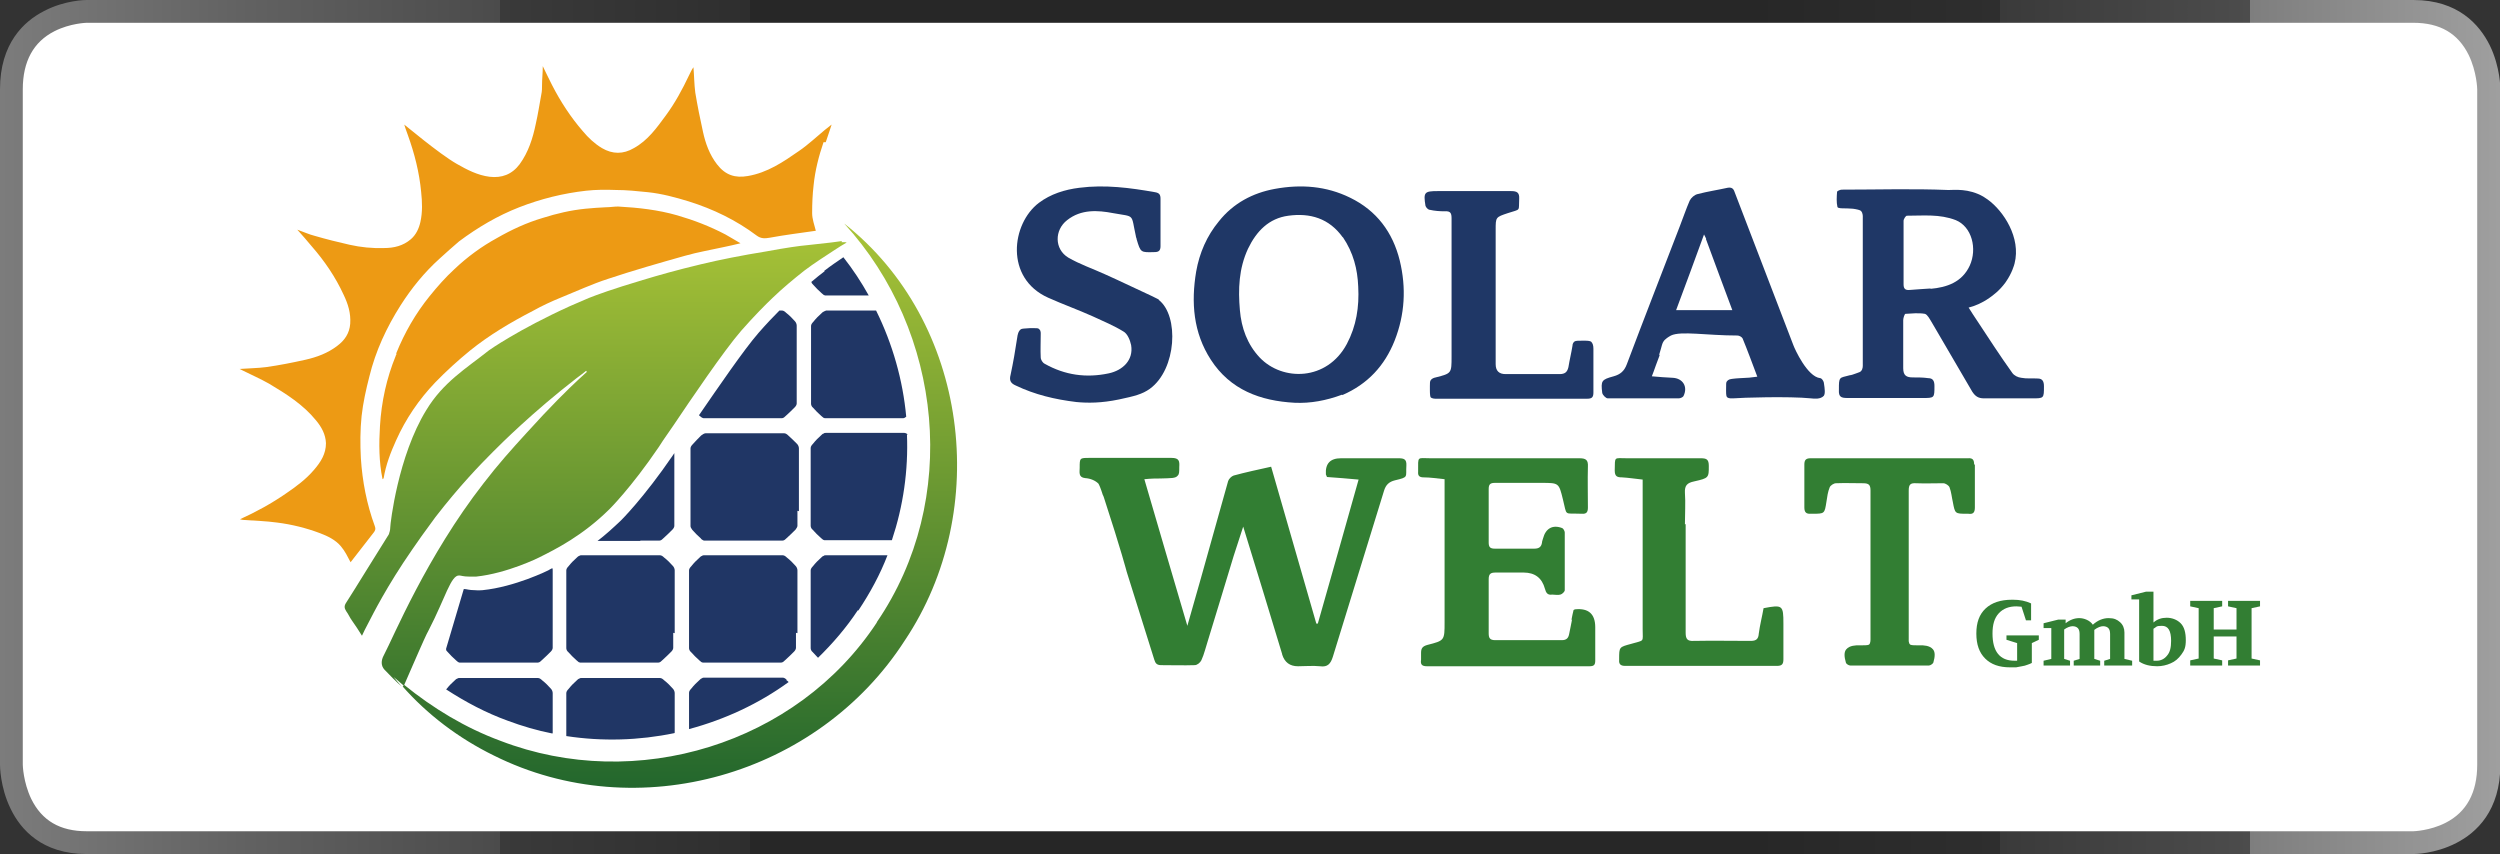 <?xml version="1.0" encoding="UTF-8"?>
<svg xmlns="http://www.w3.org/2000/svg" xmlns:xlink="http://www.w3.org/1999/xlink" version="1.1" viewBox="0 0 680.3 232.4">
  <rect x="0" y="0" width="680.3" height="232.4" fill="#333333" stroke="none"/>
  <defs>
    <style>
      .cls-1 {
        clip-path: url(#clippath);
      }

      .cls-2 {
        fill: none;
      }

      .cls-2, .cls-3, .cls-4, .cls-5, .cls-6, .cls-7, .cls-8, .cls-9, .cls-10, .cls-11 {
        stroke-width: 0px;
      }

      .cls-3 {
        fill: #327e33;
      }

      .cls-4 {
        fill: url(#Unbenannter_Verlauf_4-2);
      }

      .cls-5 {
        fill: #203665;
      }

      .cls-6 {
        fill: #1f3766;
      }

      .cls-12 {
        clip-path: url(#clippath-1);
      }

      .cls-13 {
        clip-path: url(#clippath-4);
      }

      .cls-14 {
        clip-path: url(#clippath-3);
      }

      .cls-15 {
        clip-path: url(#clippath-2);
      }

      .cls-7 {
        fill: #ed9a14;
      }

      .cls-8 {
        fill: url(#Unbenannter_Verlauf_4);
      }

      .cls-9 {
        fill: url(#Unbenannter_Verlauf_3);
      }

      .cls-10 {
        fill: url(#Unbenannter_Verlauf_2);
      }

      .cls-11 {
        fill: #fff;
      }
    </style>
    <linearGradient id="Unbenannter_Verlauf_3" data-name="Unbenannter Verlauf 3" x1="0" y1="116.2" x2="680.3" y2="116.2" gradientUnits="userSpaceOnUse">
      <stop offset="0" stop-color="#ededed"></stop>
      <stop offset="0" stop-color="#eaeaea"></stop>
      <stop offset="0" stop-color="#c1c1c1"></stop>
      <stop offset="0" stop-color="#9d9d9d"></stop>
      <stop offset="0" stop-color="#7c7c7c"></stop>
      <stop offset=".1" stop-color="#616161"></stop>
      <stop offset=".2" stop-color="#4b4b4b"></stop>
      <stop offset=".2" stop-color="#3a3a3a"></stop>
      <stop offset=".3" stop-color="#2e2e2e"></stop>
      <stop offset=".3" stop-color="#272727"></stop>
      <stop offset=".5" stop-color="#262626"></stop>
      <stop offset=".7" stop-color="#272727"></stop>
      <stop offset=".8" stop-color="#2e2e2e"></stop>
      <stop offset=".8" stop-color="#3a3a3a"></stop>
      <stop offset=".9" stop-color="#4c4c4c"></stop>
      <stop offset=".9" stop-color="#626262"></stop>
      <stop offset=".9" stop-color="#7e7e7e"></stop>
      <stop offset="1" stop-color="#9f9f9f"></stop>
      <stop offset="1" stop-color="#c4c4c4"></stop>
      <stop offset="1" stop-color="#ededed"></stop>
    </linearGradient>
    <clipPath id="clippath">
      <rect class="cls-2" x="60.4" y="-81.6" width="559.5" height="395.6"></rect>
    </clipPath>
    <clipPath id="clippath-1">
      <path class="cls-2" d="M115.4,157.4c0,0,.1-.1,0-.2,0,0,0,.2,0,.2"></path>
    </clipPath>
    <linearGradient id="Unbenannter_Verlauf_4" data-name="Unbenannter Verlauf 4" x1="-277.1" y1="431.3" x2="-276.5" y2="431.3" gradientTransform="translate(659722.9 1026802.8) scale(2380.5 -2380.5)" gradientUnits="userSpaceOnUse">
      <stop offset="0" stop-color="#eeeded"></stop>
      <stop offset="1" stop-color="#8e8e8d"></stop>
    </linearGradient>
    <clipPath id="clippath-2">
      <path class="cls-2" d="M250.6,142.8c0,0,.1-.1,0-.2,0,0,0,.1,0,.2"></path>
    </clipPath>
    <linearGradient id="Unbenannter_Verlauf_4-2" data-name="Unbenannter Verlauf 4" x1="-277.1" y1="431.3" x2="-276.5" y2="431.3" gradientTransform="translate(656170.7 1021264.9) scale(2367.6 -2367.6)" xlink:href="#Unbenannter_Verlauf_4"></linearGradient>
    <clipPath id="clippath-3">
      <rect class="cls-2" x="60.4" y="-81.6" width="559.5" height="395.6"></rect>
    </clipPath>
    <clipPath id="clippath-4">
      <path class="cls-2" d="M229.1,65.6c-1,.1-2,.3-3,.4-1.6.2-3.4.4-6.3.7-2.3.2-5.8.7-11.2,1.7-6.8,1.1-12.8,2.3-17.8,3.5-6.7,1.6-11.6,3-15.9,4.3-8.4,2.5-12.4,4-14.7,4.9-2.1.9-3.7,1.6-5.1,2.2-14.1,6.4-22,12-22,12-6.3,5-12.5,8.7-17.1,16.3-7.7,12.5-9.8,30.9-9.8,31.9,0,.1,0,.8-.3,1.6,0,.2-.2.5-.4.8-.5.7-9.9,16-11.3,18.1-.6.9-.5,1.5,0,2.3.6.8,1,1.8,1.6,2.6.9,1.3,1.8,2.6,2.7,4.1.4-.9,1-2.1,1.8-3.6,1.1-2.1,4.9-9.8,11.9-19.9,1.3-1.9,3.4-4.9,6.3-8.8,6.5-8.4,12.1-14.2,15.7-17.8,2.3-2.3,10.6-10.6,22.7-20,1.1-.8,2-1.5,2.6-2,0,0,.1.2.2.3-.8.7-1.5,1.4-2.3,2.1-2.8,2.6-7.5,7.2-14.1,14.5-4.2,4.6-7.7,8.5-11.7,13.7-15.5,19.9-24.6,42-27.1,46.7-.9,1.6-.8,3,.1,4,.9,1,3.6,3.7,4.7,4.6-.8-.9-1.5-1.7-2.2-2.6.9.8,1.9,1.6,2.8,2.4.5-1.1,1.5-3.5,2-4.6.7-1.6,1.4-3.2,2.1-4.8.4-.9,2.1-4.8,2.7-5.8,4.5-8.7,6-15,8.3-14.8.4,0,1.1.3,2.6.3,0,0,1,0,2,0,8.5-.9,17.1-5.2,17.1-5.2,4.6-2.3,11.8-5.9,19.1-13.1,0,0,5.9-5.8,13.5-17,.5-.8,1.1-1.7,1.1-1.7.7-1,1.6-2.3,2.9-4.2,4.5-6.7,13.7-20.3,18.4-25.7,3.6-4.1,6.7-7.2,8.6-9,2.7-2.6,5.6-5,8.5-7.3,2.9-2.2,5.8-4,7.9-5.4,1.5-1,2.8-1.8,3.7-2.3-.1,0-.3-.1-.5-.1-.2,0-.3,0-.5,0s-.3,0-.4,0M238.6,169.4c-21.8,33.1-65.5,46.4-102.4,32.2-9.5-3.5-18.3-8.8-26.3-15.3-.1.3-.2.5-.3.5,0,0-.2-.1-.3-.3,6.9,7.9,15.5,14.4,25.1,19.1,39.1,19.5,88.2,5.4,111.8-31.3,23.8-35.5,17.4-86.8-16.5-113.5,27,29.5,31.6,75.3,8.9,108.5"></path>
    </clipPath>
    <linearGradient id="Unbenannter_Verlauf_2" data-name="Unbenannter Verlauf 2" x1="-277" y1="430.3" x2="-276.3" y2="430.3" gradientTransform="translate(107932.6 -69146.6) rotate(-90) scale(250.4 -250.4)" gradientUnits="userSpaceOnUse">
      <stop offset="0" stop-color="#23672d"></stop>
      <stop offset="1" stop-color="#bdd138"></stop>
    </linearGradient>
  </defs>
  <g id="Rahmen">
    <path class="cls-11" d="M23.2,2.8S4,2.8,4,22.3v187.6s0,19.5,19.1,19.5h634s19.1,0,19.1-19.5V22.3s0-19.5-19.1-19.5H23.2Z"></path>
    <path class="cls-9" d="M656.7,6.2c7.3,0,12.2,2.9,15.1,8.8,2.2,4.6,2.3,9.2,2.3,9.3v183.8c0,7.6-2.9,12.9-8.6,15.8-4.3,2.2-8.8,2.3-8.8,2.3H23.6c-7.3,0-12.2-2.9-15.1-8.8-2.2-4.6-2.3-9.2-2.3-9.3V24.3c0-7.6,2.9-12.9,8.6-15.8,4.3-2.2,8.8-2.3,8.8-2.3h633.1M656.7,0H23.6C23.4,0,17.7,0,12,3,6.5,5.8,0,11.8,0,24.3v183.8c0,.2,0,6.1,2.9,12,2.7,5.6,8.5,12.3,20.7,12.3h633.1c.2,0,5.9,0,11.7-3,5.5-2.8,12-8.8,12-21.3V24.3c0-.2,0-6.1-2.9-12C674.7,6.7,668.9,0,656.7,0h0Z"></path>
  </g>
  <g id="Logo">
    <g>
      <g class="cls-1">
        <path class="cls-6" d="M545.7,76.9c-1.6,2.2-3.4,3.5-4.4,4.2-2,1.4-4,2.2-5.6,2.6.8,1.3,1.6,2.5,2.4,3.7,3.1,4.7,6.2,9.5,9.5,14.1.5.7,1.5,1.2,2.4,1.3,1.5.3,3,.1,4.5.2,1.3,0,1.7.8,1.7,2.1,0,3.3,0,3.3-3.2,3.3-4.4,0-8.8,0-13.1,0-1.6,0-2.4-.6-3.2-1.8-3.7-6.3-7.4-12.7-11.1-19-.5-.8-1.1-2-1.8-2.2-1.7-.3-3.6-.1-5.3,0-.2,0-.6,1.1-.6,1.7,0,4.4,0,8.8,0,13.1,0,2,.9,2.5,2.6,2.5,1.4,0,2.8,0,4.2.2,1.3,0,1.7.8,1.7,2.1,0,3.3,0,3.3-3.2,3.3-6.8,0-13.7,0-20.5,0-1.7,0-2.4-.3-2.3-2.2,0-1.9,0-2.6.4-3.1.3-.4,1.1-.5,2.6-.9.3,0,.9-.2,1.7-.5.9-.3,1.1-.4,1.3-.6.6-.6.5-1.6.5-1.9,0-6,0-12.1,0-18.1,0-7.2,0-14.5,0-21.7,0-.3.1-1.3-.5-1.9-.1-.1-.4-.3-1.5-.5-1-.2-1.5-.1-2.4-.2-1.4,0-2.4,0-2.5-.4-.3-1.3-.2-2.7-.1-4.1,0-.2.8-.6,1.3-.6,9.7,0,19.4-.3,29,.1,1.6,0,5.5-.5,9.5,1.8,0,0,.6.4,1.2.8,4.3,3.1,9.1,10.4,7.3,17.4-.1.4-.7,2.6-2.3,4.9M525.3,78.6c4.5-.4,8.6-1.8,10.7-6.3,2.1-4.6.6-10.6-3.8-12.4-4.4-1.7-8.8-1.2-13.3-1.2-.3,0-.9.9-.9,1.4,0,5.8,0,11.5,0,17.3,0,1.3.6,1.6,1.7,1.5,1.8-.1,3.5-.3,5.7-.4"></path>
        <path class="cls-6" d="M365.2,107.4c-4.3,1.6-8.6,2.4-12.9,2.2-9.3-.5-17.5-3.5-22.8-11.7-4.8-7.4-5.4-15.6-4-24,.9-5.1,2.9-9.7,6.2-13.7,3.9-4.9,9.2-7.7,15.2-8.8,7.1-1.3,14-.8,20.5,2.4,7.2,3.5,11.6,9.4,13.5,17.1,1.8,7.4,1.4,14.7-1.4,21.8-2.7,6.8-7.3,11.8-14.2,14.8M365.4,64.6c-3.7-5.2-8.9-6.7-14.8-5.9-5.3.7-8.7,4.2-11,9-2.5,5.4-2.7,11-2.2,16.7.4,4.8,2,9.3,5.4,12.9,6.2,6.5,18.3,6.4,23.7-3.7,2.6-4.9,3.4-10.1,3.1-15.6-.2-4.8-1.3-9.2-4.2-13.5"></path>
        <path class="cls-6" d="M451.6,96.6c0,.3,0,0-1,2.8-.4,1.2-.8,2.2-1.1,3,2,.2,3.8.3,5.6.4,2.8.1,4.3,2.4,3,5-.2.3-.8.6-1.3.6-6.4,0-12.9,0-19.3,0-.5,0-1.4-.9-1.5-1.5-.4-3.3-.2-3.6,3.1-4.5,1.8-.5,2.9-1.4,3.6-3.3,4.7-12.5,9.6-25,14.4-37.5.9-2.3,1.7-4.7,2.7-7,.4-.8,1.3-1.6,2.2-1.8,2.7-.7,5.4-1.1,8.1-1.7,1.1-.2,1.6.2,1.9,1.1,5.3,13.9,10.7,27.8,16,41.7.4,1.1,3.8,8.6,7.3,9,.4,0,.9.7,1,1.2.3,1.9.4,3,0,3.6-.9,1-2.6.8-3.5.7-6-.6-18.9-.2-21.2,0-.3,0-1.1.1-1.6-.3-.2-.2-.3-.5-.3-1.8,0-2,0-2.2.2-2.5.2-.2.4-.6,1.4-.7,1.4-.2,2.8-.2,4.1-.3.8,0,1.6-.2,2.8-.3-1.4-3.7-2.6-7-4-10.4-.2-.4-.9-.8-1.4-.8-8.4,0-15.4-1.3-18.1,0-.9.5-1.4.9-1.7,1.2-.8.9-.7,1.5-1.5,4M464.3,65c-.1-.3-.3-.5-.6-1.2-2.6,7.1-5,13.7-7.6,20.6h15.3c-2.4-6.5-4.8-12.8-7.2-19.4"></path>
        <path class="cls-6" d="M315.3,81.6c5.6,4.3,4.9,18.9-2.4,24.2-2.1,1.5-4.2,2-8.4,2.9-4.8,1-8.5,1-11.6.7-5.8-.7-11.3-2-16.5-4.5-1.4-.6-1.8-1.4-1.4-2.9.7-3.3,1.3-6.7,1.8-10.1.1-.8.3-1.8,1-2.3.3-.2,1-.2,2.4-.3.2,0,.7,0,1.3,0,.7,0,1.1,0,1.3.3.5.4.4,1.1.4,1.6,0,2-.1,4,0,6,0,.7.5,1.5,1.1,1.8,5.5,3.1,11.3,3.9,17.4,2.6,3.8-.8,6.8-3.6,6.1-7.7-.3-1.4-1-3.1-2.1-3.7-2.6-1.6-5.5-2.8-8.3-4.1-4-1.8-8.2-3.3-12.2-5.1-11.8-5.3-10-20.1-2.5-25.8,3.2-2.4,7-3.6,11-4.1,7-.9,13.8,0,20.6,1.2,1.2.2,1.5.7,1.5,1.8,0,4.3,0,8.6,0,12.9,0,1.2-.5,1.6-1.6,1.6-3.8.1-3.8.2-4.9-3.5,0-.3-.2-.5-.2-.8-1.4-6.3-.1-5.2-6.2-6.3-4.2-.8-8.7-1.1-12.5,1.9-3.5,2.7-3.5,7.9.3,10.2,3.1,1.8,6.6,3,9.9,4.5.3.1,4.4,2,12.7,5.9,1.8.9,1.9.9,2.1,1.1"></path>
        <path class="cls-6" d="M395,73.8c0-4.9,0-9.6,0-14.3,0-1.4-.2-2.1-1.8-2-1.4,0-2.8-.1-4.1-.4-.5,0-1.1-.7-1.2-1.1-.6-3.7-.3-4,3.4-4,6.6,0,13.3,0,19.9,0,1.6,0,2.3.4,2.2,2.1-.2,3.5.6,2.7-3.1,3.9-3.3,1.1-3.3,1.1-3.3,4.5,0,12.2,0,24.4,0,36.6q0,2.7,2.7,2.7c4.9,0,9.8,0,14.7,0,1.5,0,2.1-.6,2.4-1.9.3-1.9.8-3.9,1.1-5.8,0-.6.3-1,.6-1.2.3-.2,1.1-.2,2.5-.2.2,0,.3,0,.3,0,.3,0,1.3,0,1.7.3.4.4.6,1,.6,1.9,0,4,0,8,0,11.9,0,1.3-.4,1.7-1.7,1.7-13.7,0-27.5,0-41.2,0-.2,0-1,0-1.4-.4-.1-.2-.2-.7-.2-1.9,0-.8,0-.9,0-1.1,0-.8,0-1.3.2-1.6.3-.5.9-.7,1.4-.8,4.3-1.1,4.3-1.1,4.3-5.7v-23.3Z"></path>
        <path class="cls-3" d="M348.9,178c-3.5-11.5-6.9-22.8-10.6-34.7-1,3-1.8,5.5-2.6,8-2.3,7.7-4.7,15.4-7,23-.6,1.8-1,3.7-1.8,5.4-.3.6-1.1,1.3-1.8,1.3-3,.1-6.1,0-9.1,0-1.2,0-1.6-.5-1.9-1.5-2.5-8-5-16-7.5-23.9,0,0-1.5-5.8-6.2-20.2-.1-.3-.2-.6-.3-.7-.6-1.9-1-2.8-1.2-3.1-.8-.8-2.1-1.4-3.6-1.5-1.9-.2-1.5-1.6-1.5-2.8,0-2.7,0-2.7,2.7-2.7,7.4,0,14.9,0,22.3,0,2.1,0,2.2.9,2.1,2.5,0,1.3,0,1.9-.4,2.3-.6.8-1.8.7-4.7.8-1,0-2.5,0-4.4.2,3.9,13.3,7.7,26.4,11.7,39.9,1.3-4.6,2.5-8.8,3.7-13,2.5-8.8,4.9-17.6,7.4-26.4.2-.6.9-1.3,1.5-1.5,3.3-.9,6.6-1.6,10.2-2.4,4.1,14.3,8.2,28.5,12.3,42.7.1,0,.3,0,.4,0,3.7-13,7.4-26,11.1-39.2-3.1-.3-5.9-.5-8.6-.7-.1-.3-.2-.5-.3-.7q-.3-4.4,4.1-4.4c5.2,0,10.5,0,15.7,0,1.5,0,2.2.3,2.1,2-.2,3.2.7,3.1-3.1,4-1.6.4-2.5,1.2-3,2.9-4.6,15-9.3,30.1-13.9,45.1-.6,1.9-1.4,2.9-3.5,2.6-2-.2-4,0-6,0q-3.3,0-4.3-3.2"></path>
        <path class="cls-3" d="M427.6,168.8c.2-1.1.4-2,.6-2.8.2-.1.3-.2.5-.2q5.4-.5,5.4,4.9c0,3,0,6,0,9,0,1.2-.3,1.6-1.6,1.6-14.7,0-29.4,0-44.2,0-1.4,0-1.8-.5-1.6-1.8,0-.6,0-1.2,0-1.8,0-1.2.3-1.8,1.7-2.2,4.7-1.2,4.7-1.2,4.7-6.2v-38.9c-2-.2-3.9-.5-5.7-.5-1.1,0-1.6-.4-1.5-1.5,0,0,0-.1,0-.2,0-4.2-.3-3.5,3.3-3.5,13.5,0,27.1,0,40.6,0,1.8,0,2.4.5,2.3,2.3-.1,3.7,0,7.4,0,11.1,0,1.3-.4,1.8-1.7,1.7-5-.2-3.9.8-5.1-3.9-1.1-4.5-1.1-4.5-5.8-4.5-4.2,0-8.5,0-12.7,0-1.3,0-1.7.4-1.7,1.7,0,4.8,0,9.7,0,14.5,0,1.3.4,1.7,1.7,1.7,3.6,0,7.2,0,10.7,0,1.2,0,1.9-.4,2.1-1.6,0-.4.2-.8.3-1.2.7-2.7,2.6-3.8,5.2-2.8.3.1.7.8.7,1.2,0,5.2,0,10.5,0,15.7,0,.4-.7,1.1-1.2,1.2-.7.2-1.5,0-2.2,0-1.3.2-1.7-.5-2-1.6q-1.2-4.4-5.8-4.4c-2.5,0-5,0-7.6,0-1.3,0-1.9.3-1.9,1.8,0,4.9,0,9.8,0,14.7,0,1.3.3,1.9,1.8,1.9,6,0,12.1,0,18.1,0,1.3,0,1.8-.6,2-1.7.3-1.3.5-2.6.8-4"></path>
        <path class="cls-3" d="M458.7,142.6c0,10,0,19.8,0,29.6,0,1.7.5,2.3,2.2,2.2,5.2-.1,10.3,0,15.5,0,1.5,0,2.1-.5,2.2-2,.3-2.3.9-4.6,1.3-6.9,5.2-1,5.4-.8,5.4,4.2,0,3.2,0,6.5,0,9.7,0,1.2-.3,1.8-1.7,1.8-13.8,0-27.6,0-41.4,0-1.2,0-1.7-.5-1.6-1.6,0,0,0-.1,0-.2,0-3.4,0-3.3,3.3-4.2,3.7-1.1,3.1-.3,3.1-4,0-12.7,0-25.5,0-38.2v-2.5c-2-.2-3.8-.5-5.6-.6-1.4,0-2-.3-2-1.9.1-3.9-.3-3.3,3.3-3.3,6.7,0,13.4,0,20.1,0,1.6,0,2.2.3,2.2,2.1,0,3.2,0,3.3-4,4.2-1.9.4-2.6,1.1-2.5,3.1.2,2.8,0,5.6,0,8.6"></path>
        <path class="cls-3" d="M537.2,126.4c0-1.3-.4-1.8-1.7-1.7-7.1,0-14.3,0-21.4,0s-14.3,0-21.4,0c-1.3,0-1.7.5-1.7,1.7,0,3.9,0,7.8,0,11.7,0,1.3.5,1.8,1.8,1.7.1,0,.3,0,.4,0,3.3,0,3.3,0,3.8-3.2.2-1.4.4-2.8.9-4,.2-.5,1.1-1.1,1.7-1.1,2.4-.1,4.9,0,7.4,0,1.6,0,2,.5,2,2,0,8.7,0,17.4,0,26.3s0,9.5,0,14.1c0,.3,0,1.2-.4,1.5-.2.1-.4.2-1.7.2-.4,0-.7,0-1.1,0-.7,0-2.5,0-3.4,1.1-.6.7-.6,1.9-.1,3.6.1.4.8.8,1.2.8,3.5,0,7,0,10.5,0h0s.2,0,.2,0h.2c3.5,0,7,0,10.5,0,.4,0,1.1-.5,1.2-.8.5-1.7.5-2.9-.1-3.6-.9-1.1-2.7-1.1-3.4-1.1-.4,0-.7,0-1.1,0-1.3,0-1.5-.1-1.7-.2-.5-.4-.4-1.3-.4-1.5,0-4.6,0-9.3,0-14.1,0-8.9,0-17.6,0-26.3,0-1.6.4-2.1,2-2,2.4.1,4.9,0,7.4,0,.6,0,1.5.6,1.7,1.1.5,1.3.6,2.7.9,4,.6,3.2.6,3.2,3.8,3.2.1,0,.3,0,.4,0,1.3.2,1.8-.3,1.8-1.7,0-3.9,0-7.8,0-11.7"></path>
        <path class="cls-7" d="M107.8,96.2c2.3-5.7,5.3-10.9,9.1-15.6,2.1-2.6,4.3-5.1,6.8-7.4,3.5-3.3,7.3-6.1,11.5-8.4,4-2.3,8.1-4.2,12.5-5.5,3.8-1.2,7.6-2.1,11.6-2.5,1.9-.2,3.7-.3,5.6-.4,1.1,0,2.2-.2,3.3-.2,5.5.3,10.9.9,16.1,2.4,4.5,1.3,8.9,3,13.1,5.2,1.3.7,2.5,1.5,4.1,2.4-1.6.4-3,.7-4.4,1-3.6.8-7.2,1.4-10.7,2.4-7.1,2-14.1,4-21,6.3-4.3,1.4-8.4,3.3-12.6,5-2.7,1.1-5.3,2.3-7.8,3.7-6,3.1-11.9,6.6-17.1,10.8-3.3,2.7-6.5,5.6-9.5,8.7-4.4,4.6-8,9.9-10.6,15.7-1.5,3.3-2.8,6.7-3.4,10.3,0,.1-.2.2-.3.3-1-4.8-1-9.7-.7-14.5.4-6.6,1.8-13,4.3-19.1,0-.2.2-.3.2-.5M224.7,38.7c.5-1.5,1.6-4.7,1.6-4.8,0,0-1.4,1.1-1.9,1.5-2.3,1.9-4.5,4-7,5.7-4.3,3-8.6,5.9-13.9,6.8-3.4.6-6.1-.2-8.4-3.2-2-2.6-3.1-5.6-3.8-8.8-.8-3.6-1.5-7.1-2.1-10.7-.3-2.3-.3-4.6-.5-6.9-.5.7-.8,1.4-1.2,2.2-1.8,3.8-3.8,7.5-6.3,10.9-2.5,3.4-4.9,6.8-8.7,8.9-2.9,1.7-5.8,1.7-8.7,0-2-1.2-3.7-2.8-5.2-4.6-3.3-3.8-6.1-8.1-8.4-12.6-.8-1.6-1.6-3.2-2.5-5.1,0,1.9-.2,3.5-.2,5.1,0,.9,0,1.7-.2,2.6-.5,2.7-.9,5.4-1.5,8-.8,3.9-2,7.7-4.4,11-2.1,2.8-4.9,3.8-8.2,3.4-3.2-.4-6.1-1.9-8.9-3.5-4.9-2.8-14.2-10.7-14.3-10.7,0,.1.7,2.1,1,2.9,1.8,5,3.1,10.1,3.6,15.4.3,2.8.4,5.5-.2,8.2-.4,1.8-1.2,3.5-2.6,4.7-2.1,1.8-4.6,2.4-7.3,2.4-3.2.1-6.3-.2-9.4-.9-3.1-.7-6.3-1.5-9.4-2.4-1.6-.4-3.1-1.1-4.8-1.7,1.4,1.6,2.7,3,3.9,4.5,3.5,4,6.5,8.4,8.7,13.2,1.2,2.5,2,5,1.8,7.9-.2,2.6-1.5,4.5-3.5,6-2.6,2-5.6,3.1-8.7,3.8-3.6.8-7.1,1.5-10.7,2-2.3.3-4.6.3-7.2.5.4.2.6.3.8.4,2.4,1.2,4.9,2.3,7.2,3.6,4.7,2.8,9.3,5.7,12.8,10,1.5,1.8,2.6,3.8,2.7,6.2,0,2.9-1.4,5.1-3.2,7.2-2.2,2.6-4.9,4.6-7.7,6.5-3.9,2.7-8.1,5-12.5,7,.4.1.7.2,1.1.2,3,.2,6.1.3,9,.7,4,.5,8,1.5,11.7,2.9,2.1.8,4.2,1.8,5.7,3.6,1.1,1.3,1.8,2.8,2.6,4.3,2-2.6,4.2-5.4,6.3-8.1.4-.5.6-1,.3-1.7-2.2-6-3.4-12.2-3.8-18.5-.2-3.8-.2-7.7.2-11.5.4-3.6,1.2-7.2,2.1-10.7,1.7-7,4.7-13.4,8.5-19.4,3-4.7,6.5-9,10.6-12.7,1.8-1.6,3.5-3.2,5.3-4.7,5.1-3.8,10.5-7,16.4-9.3,5.9-2.3,12-3.8,18.2-4.5,2.7-.3,5.4-.3,8.1-.2,2.9,0,5.8.3,8.7.6,3.8.4,7.5,1.4,11.1,2.5,6.7,2.1,12.9,5.1,18.5,9.3,1.2.9,2.3.8,3.5.6,2.1-.4,4.2-.7,6.2-1,2.2-.3,4.4-.6,6.4-.9-.4-1.6-1-3.2-1-4.8,0-2.5.1-5.1.4-7.6.4-4,1.4-7.9,2.7-11.7"></path>
      </g>
      <g class="cls-12">
        <rect class="cls-8" x="115.4" y="157.2" width=".2" height=".2" transform="translate(-73.8 204.8) rotate(-67.8)"></rect>
      </g>
      <g class="cls-15">
        <rect class="cls-4" x="250.5" y="142.6" width=".2" height=".2" transform="translate(23.8 320.8) rotate(-67.8)"></rect>
      </g>
      <g class="cls-14">
        <path class="cls-5" d="M217,139c0,1.4,0,2.7,0,4.1,0,.3-.3.7-.5,1-.8.8-1.6,1.6-2.4,2.3-.3.3-.7.7-1.1.7-1.7,0-3.5,0-5.2,0,0,0,0,0,0,0-2.4,0-4.9,0-7.4,0s-5.7,0-8.5,0c0,0,0,0,0,0,0,0-.2,0-.3,0,0,0,0,0,0,0,0,0-.2,0-.3-.1-.2-.1-.5-.3-.6-.5-.8-.7-1.6-1.5-2.3-2.3-.2-.3-.5-.7-.5-1v-.2c0,0,0-.1,0-.2,0-1.4,0-2.7,0-4.1,0-3.5,0-7,0-10.5,0-1.1,0-2.1,0-3.1,0-1,0-2.1,0-3.1,0-.4.3-.8.6-1.1.7-.8,1.5-1.6,2.3-2.4.2-.1.4-.3.6-.4.2-.1.4-.2.6-.2,4.9,0,9.7,0,14.6,0,.9,0,1.7,0,2.6,0s2.3,0,3.5,0c.2,0,.5,0,.7,0,.4,0,.8.3,1.1.6.8.7,1.6,1.5,2.4,2.3.3.3.5.8.5,1.2,0,5.7,0,11.4,0,17.1M183.6,172.3c0-5.7,0-11.4,0-17.1,0-.4-.2-.9-.5-1.2-.7-.8-1.5-1.6-2.4-2.3-.3-.3-.7-.6-1.1-.6-.2,0-.5,0-.7,0-1.1,0-2.3,0-3.5,0s-1.7,0-2.6,0c-4.9,0-9.7,0-14.6,0-.2,0-.4,0-.6.2-.2,0-.4.2-.6.4-.8.7-1.6,1.5-2.3,2.4-.3.3-.6.7-.6,1.1,0,1,0,2.1,0,3.1,0,1,0,2.1,0,3.1,0,3.5,0,7,0,10.5,0,1.4,0,2.7,0,4.1,0,0,0,.2,0,.2v.2c0,.3.2.8.5,1,.7.8,1.5,1.6,2.3,2.3.2.2.4.3.6.5,0,0,.2,0,.3.1,0,0,0,0,0,0,0,0,.2,0,.3,0,0,0,0,0,0,0,2.8,0,5.6,0,8.5,0s5,0,7.4,0c0,0,0,0,0,0,1.7,0,3.5,0,5.2,0,.4,0,.8-.4,1.1-.7.8-.7,1.6-1.5,2.4-2.3.3-.3.5-.7.5-1,0-1.4,0-2.7,0-4.1M217,172.3c0-5.7,0-11.4,0-17.1,0-.4-.2-.9-.5-1.2-.7-.8-1.5-1.6-2.4-2.3-.3-.3-.7-.6-1.1-.6-.2,0-.5,0-.7,0-1.1,0-2.3,0-3.5,0s-1.7,0-2.6,0c-4.9,0-9.7,0-14.6,0-.2,0-.4,0-.6.2-.2,0-.4.2-.6.4-.8.7-1.6,1.5-2.3,2.4-.3.3-.6.7-.6,1.1,0,1,0,2.1,0,3.1,0,1,0,2.1,0,3.1,0,3.5,0,7,0,10.5,0,1.4,0,2.7,0,4.1,0,0,0,.2,0,.2v.2c0,.3.2.8.5,1,.7.8,1.5,1.6,2.3,2.3.2.2.4.3.6.5,0,0,.2,0,.3.1,0,0,0,0,0,0,0,0,.2,0,.3,0,0,0,0,0,0,0,2.8,0,5.6,0,8.5,0s5,0,7.4,0c0,0,0,0,0,0,1.7,0,3.5,0,5.2,0,.4,0,.8-.4,1.1-.7.8-.7,1.6-1.5,2.4-2.3.3-.3.5-.7.5-1,0-1.4,0-2.7,0-4.1M224.8,84.6c-.2,0-.4,0-.6.2-.2,0-.4.2-.6.4-.8.7-1.6,1.5-2.3,2.4-.3.3-.6.7-.6,1.1,0,1,0,2.1,0,3.1,0,1,0,2.1,0,3.1,0,3.5,0,7,0,10.5,0,1.4,0,2.7,0,4.1,0,0,0,.2,0,.2v.2c0,.3.2.8.5,1,.7.8,1.5,1.6,2.3,2.3.2.2.4.3.6.5,0,0,.2,0,.3.1,0,0,0,0,0,0,0,0,.2,0,.3,0,0,0,0,0,0,0,2.8,0,5.6,0,8.5,0s5,0,7.4,0c0,0,0,0,0,0,1.7,0,3.5,0,5.2,0,.3,0,.5-.2.8-.4-.9-9.9-3.7-19.8-8.2-28.9-4.6,0-9.2,0-13.9,0M247.1,118.3c-.3-.3-.7-.5-1-.5-.2,0-.5,0-.7,0-1.1,0-2.3,0-3.5,0s-1.7,0-2.6,0c-4.9,0-9.7,0-14.6,0-.2,0-.4,0-.6.2-.2,0-.4.2-.6.4-.8.7-1.6,1.5-2.3,2.4-.3.3-.6.7-.6,1.1,0,1,0,2.1,0,3.1,0,1,0,2.1,0,3.1,0,3.5,0,7,0,10.5,0,1.4,0,2.7,0,4.1,0,0,0,.2,0,.2,0,0,0,.1,0,.2,0,.3.2.8.5,1,.7.8,1.5,1.6,2.3,2.3.2.2.4.3.6.5,0,0,.2,0,.3.1,0,0,0,0,0,0,0,0,.2,0,.3,0,0,0,0,0,0,0,2.8,0,5.6,0,8.5,0s5,0,7.4,0c0,0,0,0,0,0,.7,0,1.5,0,2.2,0,3.1-9.3,4.5-19,4.1-28.8M150.4,199.5c0-3.6,0-7.3,0-10.9,0-.4-.2-.9-.5-1.2-.7-.8-1.5-1.6-2.4-2.3-.3-.3-.7-.6-1.1-.6-.2,0-.5,0-.7,0-1.1,0-2.3,0-3.5,0h-2.6c-4.9,0-9.7,0-14.6,0-.2,0-.4,0-.6.2-.2,0-.4.2-.6.4-.8.7-1.6,1.5-2.3,2.4,0,0,0,0-.1.1,5.4,3.5,10.9,6.4,16.7,8.5,4,1.5,8.1,2.7,12.2,3.5M183.6,199.4c0-3.6,0-7.2,0-10.8,0-.4-.2-.9-.5-1.2-.7-.8-1.5-1.6-2.4-2.3-.3-.3-.7-.6-1.1-.6-.2,0-.5,0-.7,0-1.1,0-2.3,0-3.5,0s-1.7,0-2.6,0c-4.9,0-9.7,0-14.6,0-.2,0-.4,0-.6.2-.2,0-.4.2-.6.4-.8.7-1.6,1.5-2.3,2.4-.3.3-.6.7-.6,1.1,0,1,0,2.1,0,3.1,0,1,0,2.1,0,3.1,0,1.8,0,3.7,0,5.5,9.8,1.5,19.8,1.2,29.4-.8M214.1,185c-.3-.3-.7-.6-1.1-.6-.2,0-.5,0-.7,0-1.1,0-2.3,0-3.5,0s-1.7,0-2.6,0c-4.9,0-9.7,0-14.6,0-.2,0-.4,0-.6.2-.2,0-.4.2-.6.4-.8.7-1.6,1.5-2.3,2.4-.3.3-.6.7-.6,1.1,0,1,0,2.1,0,3.1,0,1,0,2.1,0,3.1,0,1.2,0,2.5,0,3.7,9.7-2.6,19-6.9,27.1-12.8-.2-.2-.4-.4-.7-.6M233.6,166.1h0c3.2-4.8,5.9-9.8,7.9-15-.7,0-1.5,0-2.2,0-4.9,0-9.7,0-14.6,0-.2,0-.4,0-.6.2-.2,0-.4.2-.6.4-.8.7-1.6,1.5-2.3,2.4-.3.3-.6.7-.6,1.1,0,1,0,2.1,0,3.1,0,1,0,2.1,0,3.1,0,3.5,0,7,0,10.5,0,1.4,0,2.7,0,4.1,0,0,0,.2,0,.2v.2c0,.3.2.8.5,1,.5.5,1,1.1,1.5,1.6,4-3.9,7.7-8.2,10.8-12.9M224.4,73.8c-1.2.9-2.4,1.9-3.6,2.9,0,.3.3.6.5.8.7.8,1.5,1.6,2.3,2.3.2.2.4.3.6.5,0,0,.2,0,.3.1,0,0,0,0,0,0,0,0,.2,0,.3,0,0,0,0,0,0,0,2.8,0,5.6,0,8.5,0h3.1c-2-3.6-4.3-7.1-6.9-10.4-1.6,1.1-3.4,2.3-5.2,3.7M191.1,113.7c0,0,.2,0,.3.1,0,0,0,0,0,0,0,0,.2,0,.3,0,0,0,0,0,0,0,2.8,0,5.6,0,8.5,0s5,0,7.4,0c0,0,0,0,0,0,1.7,0,3.5,0,5.2,0,.4,0,.8-.4,1.1-.7.8-.7,1.6-1.5,2.4-2.3.3-.3.5-.7.5-1,0-1.4,0-2.7,0-4.1,0-5.7,0-11.4,0-17.1,0-.4-.2-.9-.5-1.2-.7-.8-1.5-1.6-2.4-2.3-.3-.3-.7-.6-1.1-.6-.2,0-.5,0-.7,0,0,0,0,0,0,0-1.7,1.7-3.6,3.7-5.7,6.1-4,4.6-11.1,15-16.2,22.4,0,0,0,0,0,0,.2.2.4.3.6.5M174.3,147.1s0,0,0,0c1.7,0,3.5,0,5.2,0,.4,0,.8-.4,1.1-.7.8-.7,1.6-1.5,2.4-2.3.3-.3.5-.7.5-1,0-1.4,0-2.7,0-4.1,0-5.2,0-10.5,0-15.7-.1.2-.3.4-.4.6-8,11.7-14.1,17.7-14.1,17.7-2.2,2.1-4.3,4-6.4,5.6,1.4,0,2.8,0,4.2,0,2.5,0,5,0,7.4,0M150.4,172.3c0-5.7,0-11.4,0-17.1,0-.2,0-.4-.1-.6-.4.2-.8.4-1.1.6,0,0-9,4.5-17.9,5.4-1.1.1-2.1,0-2.1,0-1.5,0-2.3-.3-2.7-.3,0,0-.2,0-.3,0-1.6,5.4-3.2,10.8-4.8,16.2,0,0,0,.2,0,.3,0,.2.2.4.4.6.7.8,1.5,1.6,2.3,2.3.2.2.4.3.6.5,0,0,.2,0,.3.1,0,0,0,0,0,0,0,0,.2,0,.3,0,0,0,0,0,0,0,2.8,0,5.6,0,8.5,0s5,0,7.4,0c0,0,0,0,0,0,1.7,0,3.5,0,5.2,0,.4,0,.8-.4,1.1-.7.8-.7,1.6-1.5,2.4-2.3.3-.3.5-.7.5-1,0-1.4,0-2.7,0-4.1"></path>
        <path class="cls-3" d="M547.8,163.2c1.8,0,3.4.3,4.9,1v4.6h-1.4l-1.2-3.7c-.5,0-.9-.1-1.4-.1-2,0-3.6.6-4.8,1.9-1.2,1.3-1.7,3.1-1.7,5.5,0,4.9,2,7.4,6,7.4s.5,0,.7,0v-4.8l-2.9-.9v-1.2h8.8v1.2l-1.9.9v5.4c-.3.2-.7.3-1.2.5-.5.2-.9.3-1.5.4-.5.1-1,.2-1.6.3-.5,0-1.1,0-1.6,0-3,0-5.2-.8-6.8-2.4-1.6-1.6-2.4-3.8-2.4-6.8s.8-5.2,2.5-6.8c1.7-1.6,4.1-2.4,7.2-2.4"></path>
        <path class="cls-3" d="M556.1,181.1v-1.3l2.1-.5v-8.4h-2.1v-1.3l4-1h2v1c1.1-.9,2.4-1.4,3.7-1.4s2.9.6,3.7,1.8c1.3-1.2,2.8-1.8,4.3-1.8s2.3.4,3.1,1.1c.8.7,1.2,1.7,1.2,2.8v7.2l2.1.5v1.3h-7.6v-1.3l1.6-.5v-6.8c0-.8-.2-1.3-.5-1.6-.3-.3-.8-.5-1.4-.5s-1.5.3-2.4,1c0,.3,0,.5,0,.7v7.2l1.6.5v1.3h-7.2v-1.3l1.6-.5v-6.8c0-.8-.2-1.3-.5-1.6-.3-.3-.8-.5-1.4-.5s-1.5.3-2.3.9v8l1.6.5v1.3h-7.6Z"></path>
        <path class="cls-3" d="M580,163.3v-1.3l4-1h2v8.4c1-.9,2.2-1.3,3.6-1.3s2.8.5,3.8,1.5c1,1,1.4,2.6,1.4,4.6s-.4,2.8-1.2,3.9c-.8,1.1-1.7,1.9-2.9,2.4-1.1.5-2.4.8-3.7.8-1.9,0-3.6-.4-4.9-1.3v-16.9h-2.1ZM586,179.8c.2,0,.5,0,.9,0,1.1,0,2.1-.5,2.8-1.4.8-.9,1.1-2.2,1.1-4,0-2.8-.8-4.1-2.5-4.1s-1.4.3-2.3.8v8.7Z"></path>
        <polygon class="cls-3" points="596 181.1 596 179.7 598.3 179.2 598.3 165.5 596 165 596 163.5 604.7 163.5 604.7 165 602.4 165.5 602.4 171.3 608.6 171.3 608.6 165.5 606.3 165 606.3 163.5 615 163.5 615 165 612.7 165.5 612.7 179.2 615 179.7 615 181.1 606.3 181.1 606.3 179.7 608.6 179.2 608.6 173.2 602.4 173.2 602.4 179.2 604.7 179.7 604.7 181.1 596 181.1"></polygon>
      </g>
      <g class="cls-13">
        <rect class="cls-10" x="93.5" y="60.9" width="176.4" height="164.3"></rect>
      </g>
    </g>
  </g>
</svg>
